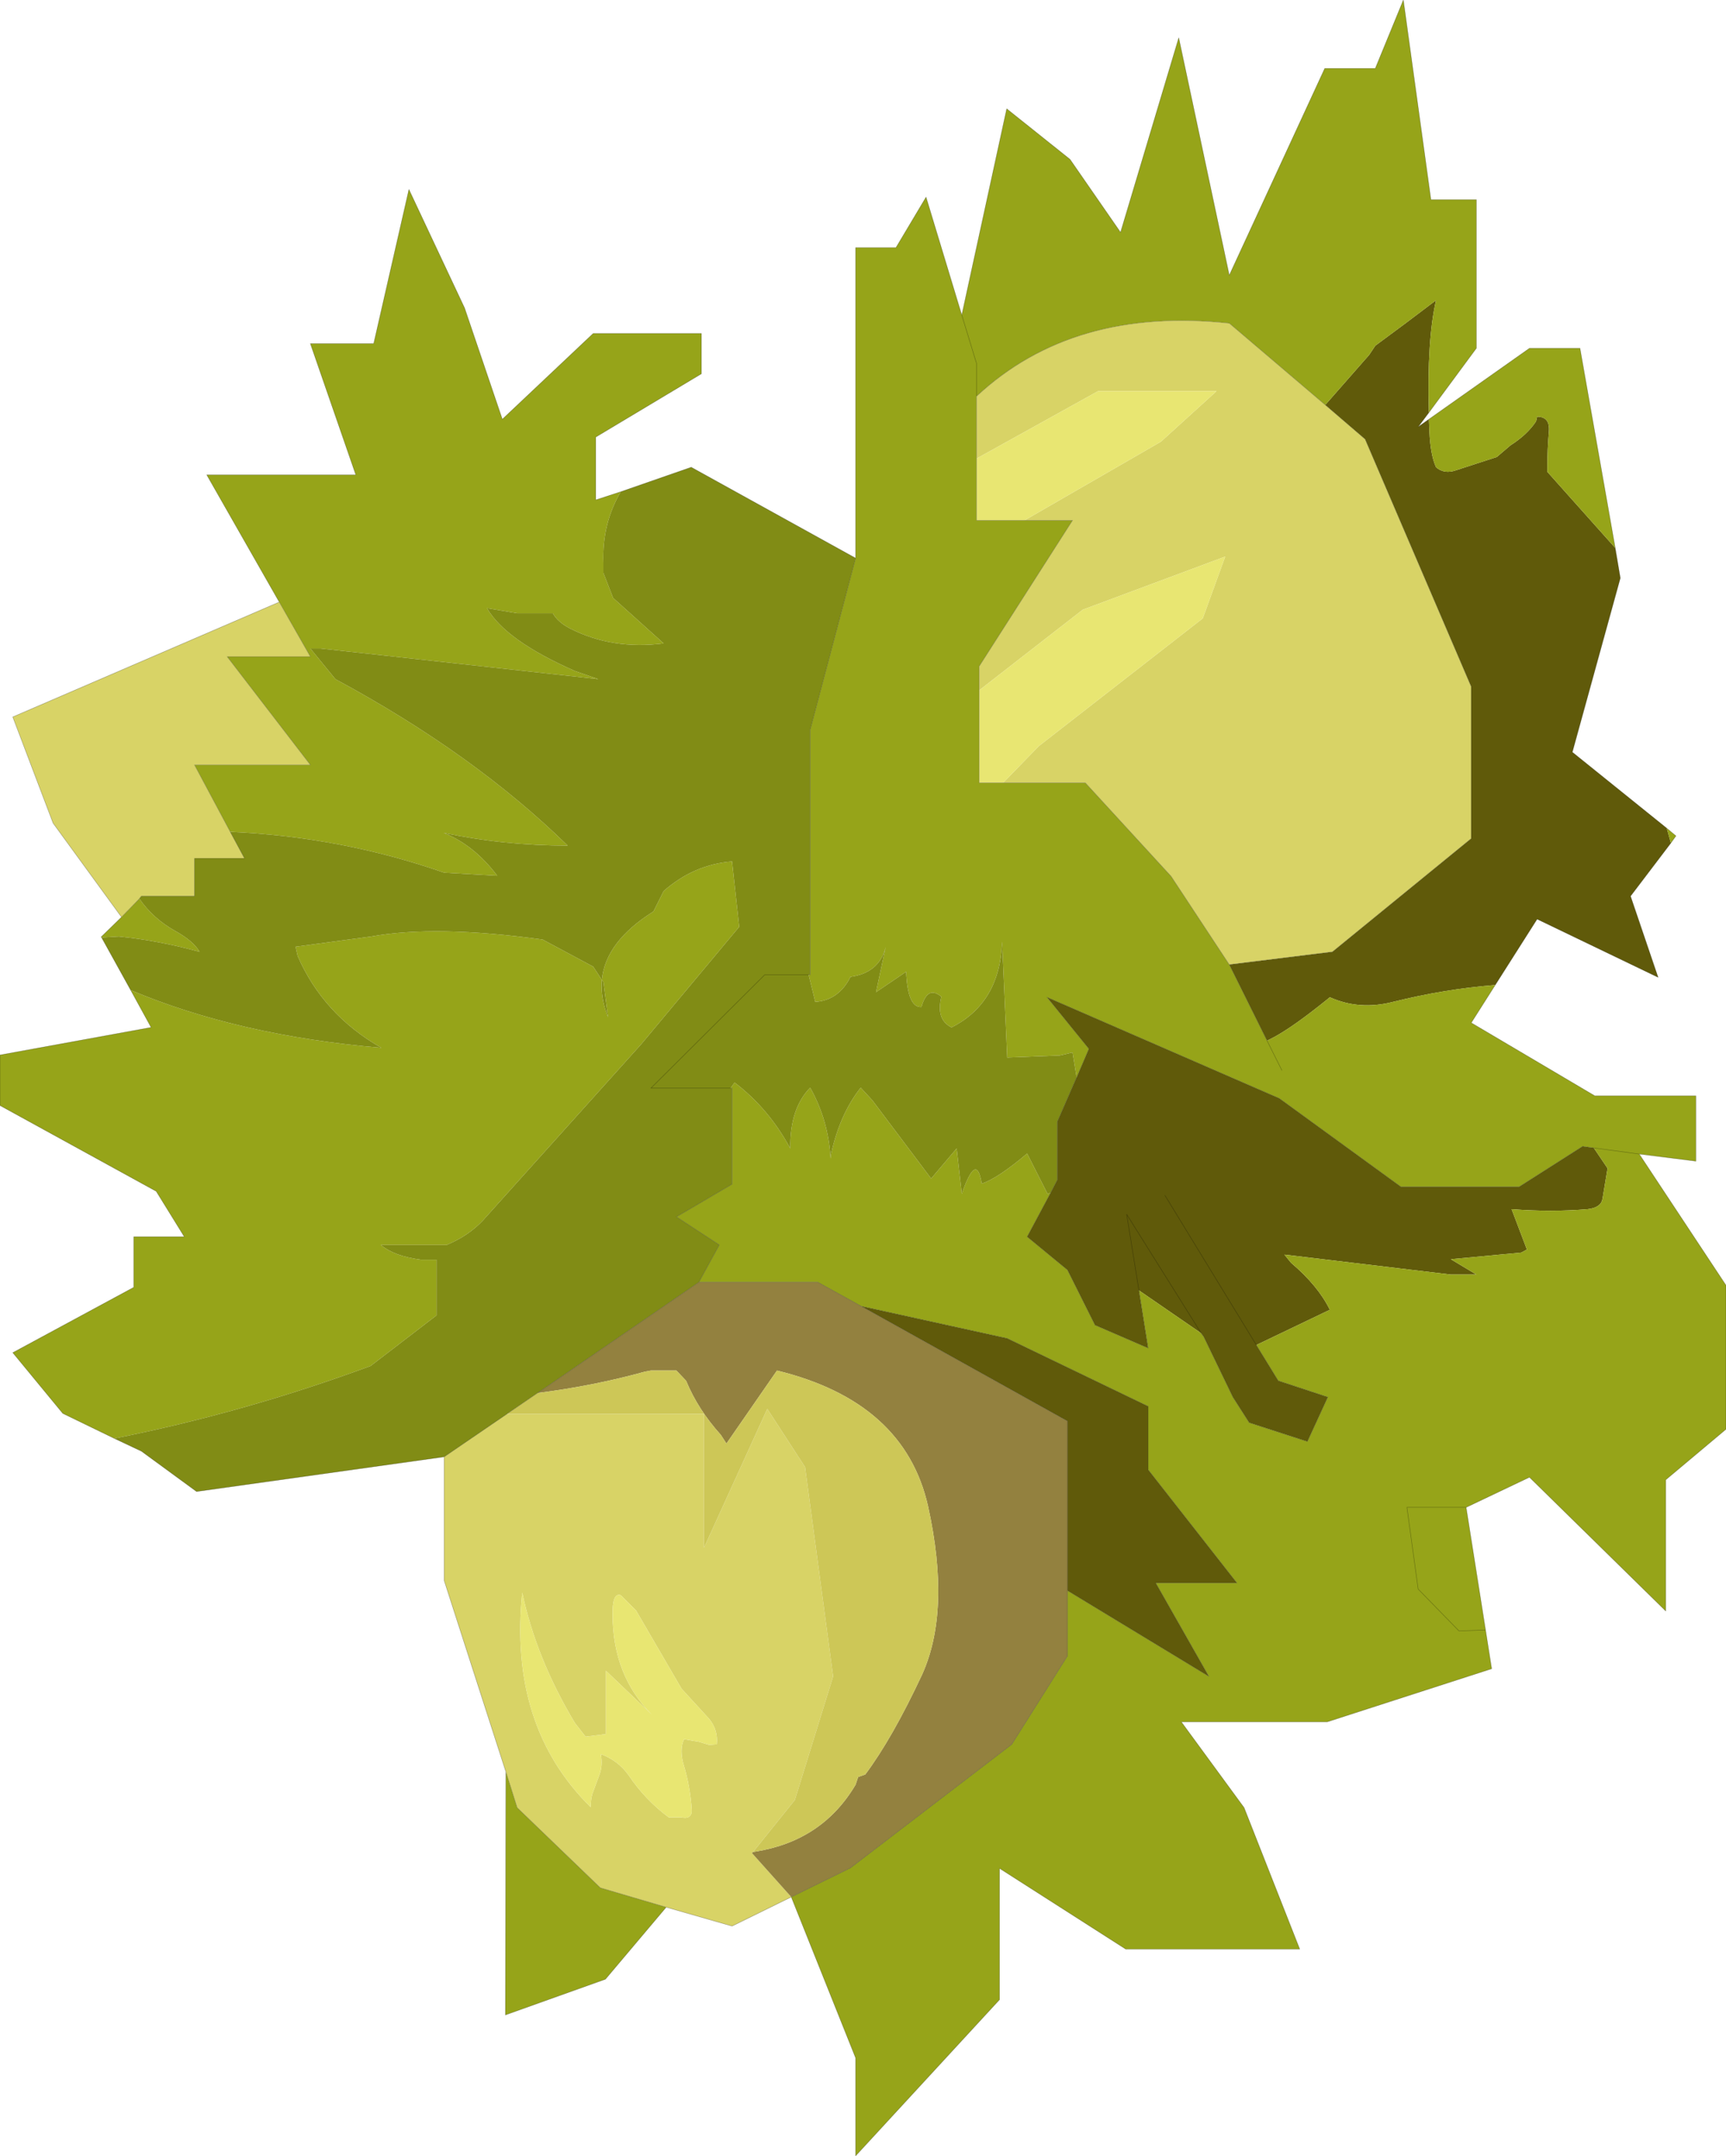 <?xml version="1.0"?>
<svg xmlns="http://www.w3.org/2000/svg" xmlns:xlink="http://www.w3.org/1999/xlink" width="169.05px" height="211.1px"><g transform="matrix(1, 0, 0, 1, -171.8, -55.6)"><use xlink:href="#object-0" width="169.05" height="211.1" transform="matrix(1, 0, 0, 1, 171.8, 55.6)"/></g><defs><g transform="matrix(1, 0, 0, 1, -171.8, -55.6)" id="object-0"><path fill-rule="evenodd" fill="#605a0a" stroke="none" d="M330 109.25L330.5 112.2L325.8 129.25L335.05 136.7L335.45 138.15L331.5 143.35L334.2 151.3L322.35 145.6L318.25 152.05Q313.25 152.45 308.25 153.7Q304.95 154.55 302.05 153.25Q298.3 156.3 296.3 157.3L295.9 157.5L292.2 150.05L302.3 148.8L315.9 137.7L315.9 122.85L305.5 98.6L301.6 95.25L305.9 90.35L306.5 89.45Q309.5 87.25 312.45 85Q311.55 88.9 311.75 96L310.7 97.4L311.75 96.65L311.8 97.85Q311.9 100.15 312.45 101.35Q313.25 102.05 314.4 101.65L318.4 100.35L319.75 99.2Q321.4 98.15 322.25 96.85L322.35 96.4Q323.65 96.4 323.5 97.9Q323.35 99.6 323.35 101.35L323.35 101.8L330 109.25M277.25 161.1L278.45 158.3L274.35 153.25L297.1 163.15L309 171.8L320.6 171.8L326.8 167.85L327.9 168L329.25 170L328.75 173Q328.6 173.85 327.3 174Q323.75 174.3 319.85 174L321.35 177.95L320.8 178.25L313.9 178.9L316.4 180.4L313.9 180.4L297.6 178.45L298.25 179.25Q300.9 181.5 302.05 183.85L294.85 187.3L297 190.8L301.85 192.4L299.85 196.75L294.15 194.9L292.55 192.4L289.7 186.5L289.45 186.15L282.15 174.5L283.35 181.95L284.25 187.6L279.05 185.35L276.35 179.95L272.4 176.7L274.7 172.4L275.35 171.15L275.35 165.45L277.25 161.1M256.15 183.5L270.45 186.65L284.25 193.3L284.25 199.5L292.95 210.6L285 210.6L290.2 219.75L276.35 211.35L276.35 194.75L256.15 183.5M283.35 181.95L282.15 174.5L289.45 186.15L283.35 181.95M285.9 172.65L294.85 187.3L285.9 172.65"/><path fill-rule="evenodd" fill="#96a419" stroke="none" d="M335.05 136.7L335.95 137.45L335.45 138.15L335.05 136.7M318.25 152.05L315.9 155.75L328 162.9L337.9 162.9L337.9 169.3L332.35 168.6L340.85 181.45L340.85 195.55L334.95 200.5L334.95 213.35L321.6 200.25L315.4 203.2L317.3 215.2L317.9 219L301.8 224.2L287.5 224.2L293.65 232.6L299.1 246.45L282.05 246.45L269.7 238.55L269.7 251.4L255.6 266.7L255.6 257.1L249.3 241.35L255.1 238.5L270.9 226.4L276.35 217.75L276.35 211.35L290.2 219.75L285 210.6L292.95 210.6L284.25 199.5L284.25 193.3L270.45 186.65L256.15 183.5L251.9 181.15L240.25 181.15L242.25 177.5L238.05 174.75L243.5 171.55L243.5 162.15L243.35 162.15L243.75 161.6Q247.1 164.15 249.2 168.05Q249.15 164.15 251.15 162.1Q252.95 165.3 253.15 169.05L253.2 168.6Q254.05 164.7 256.1 162.1L257.25 163.35L263 171L265.5 168.05L266 172.5Q267.45 168.3 267.95 171.5Q269.5 171 272.4 168.55L274.4 172.5L274.7 172.4L272.4 176.7L276.35 179.95L279.05 185.35L284.25 187.6L283.35 181.95L289.45 186.15L289.7 186.5L292.55 192.4L294.15 194.9L299.85 196.75L301.85 192.4L297 190.8L294.85 187.3L302.05 183.85Q300.9 181.5 298.25 179.25L297.6 178.45L313.9 180.4L316.4 180.4L313.9 178.9L320.8 178.25L321.35 177.95L319.85 174Q323.75 174.3 327.3 174Q328.6 173.85 328.75 173L329.25 170L327.9 168L326.8 167.85L320.6 171.8L309 171.8L297.1 163.15L274.35 153.25L278.45 158.3L277.25 161.1L276.85 158.65L275.6 158.95L270.45 159.15L269.95 147.8Q269.75 153.8 265 156.2Q263.45 155.45 264 153.2Q262.65 152.05 262.05 154.2Q260.7 154.3 260.55 150.75L257.6 152.75L258.55 148.3Q257.95 150.85 255.1 151.25Q253.95 153.55 251.65 153.7L251 151.05L251.15 151.05L251.15 127.05L255.6 110.25L255.6 79.85L259.55 79.85L262.5 74.9L266 86.45L270.4 66.25L276.6 71.2L281.55 78.35L287.25 59.3L292.2 82.55L301.55 62.3L306.5 62.3L309.25 55.6L311.95 75.15L316.4 75.15L316.4 89.7L311.75 96Q311.55 88.9 312.45 85Q309.5 87.25 306.5 89.45L305.9 90.35L301.6 95.25L292.2 87.25Q276.9 85.6 267.45 94.4L267.45 91.2L266 86.45L267.45 91.2L267.45 94.4L267.45 100.5L267.45 106.55L272.15 106.55L276.85 106.55L267.7 120.85L267.7 123.2L267.7 132.25L270.05 132.25L278.1 132.25L286.5 141.4L292.2 150.05L295.9 157.5L296.3 157.3Q298.3 156.3 302.05 153.25Q304.95 154.55 308.25 153.7Q313.25 152.45 318.25 152.05M237.05 242.35L231.1 249.4L221.3 252.9L221.35 229.1L222.45 232.6L230.6 240.45L237.05 242.35M183 196.45L177.95 194L173.05 188.05L184.9 181.65L184.9 176.7L189.85 176.7L187.1 172.25L171.8 163.85L171.8 158.9L186.6 156.2L184.6 152.55Q195.15 157 209.15 158.2Q203.45 154.95 200.95 149.2L200.75 148.3L208.15 147.3Q214.45 146.15 224.95 147.6L229.9 150.25L230.75 151.55Q231.1 147.8 235.8 144.85L236.8 142.85Q239.75 140.25 243.5 139.95L244.2 146.35L234.6 157.85L219.1 175.1Q217.7 176.6 215.55 177.5L209.1 177.5Q210.4 178.6 213.05 178.95L214.55 178.95L214.55 184.4L208.1 189.35Q195.8 193.9 183 196.45M181.75 147.4L181.7 147.35L183.7 145.4L185.45 143.6Q186.8 145.55 188.95 146.75Q190.75 147.75 191.35 148.8Q187.35 147.7 183.45 147.3L181.75 147.4M199.15 114.55L192.05 102.1L206.65 102.1L202.2 89.25L208.4 89.25L211.85 74.15L217.3 85.75L221 96.65L229.9 88.25L240.5 88.25L240.5 92.2L230.15 98.4L230.15 104.55L232.6 103.75Q230.75 106.9 230.9 110.7L230.9 111.7L231.85 114.15L236.8 118.6Q231.8 119.25 227.65 117.15Q226.4 116.5 225.95 115.65L222.45 115.65L219.5 115.15Q221.3 118.3 228.1 121.3L230.4 122.1L203.2 119.1L202.2 119.1L204.65 122.1Q218.2 129.4 227.4 138.4Q221.15 138.4 215.25 137.15Q218.25 138.35 220.5 141.35L215.3 141.05Q205.3 137.55 194.35 137.05L190.85 130.5L202.2 130.5L194.05 119.9L202.2 119.9L199.15 114.55M311.75 96.65L321.6 89.7L326.55 89.7L330 109.25L323.35 101.8L323.35 101.35Q323.35 99.6 323.5 97.9Q323.65 96.4 322.35 96.4L322.25 96.85Q321.4 98.15 319.75 99.2L318.4 100.35L314.4 101.65Q313.25 102.05 312.45 101.35Q311.9 100.15 311.8 97.85L311.75 96.65M332.35 168.6L327.9 168L332.35 168.6M230.75 151.55Q230.6 153.3 231.35 155.2L230.9 151.75L230.75 151.55M297.35 160.4L295.9 157.5L297.35 160.4M317.3 215.2L314.7 215.3L310.7 211.2L309.6 203.2L315.4 203.2L309.6 203.2L310.7 211.2L314.7 215.3L317.3 215.2"/><path fill-rule="evenodd" fill="#d8d366" stroke="none" d="M249.3 241.35L243.5 244.2L237.05 242.35L230.6 240.45L222.45 232.6L221.35 229.1L215.3 210.35L215.3 198.25L221.45 194.05L240.75 194.05L240.75 207.15L246.95 193.55L250.65 199.25L253.4 219.75L249.65 231.85L245.55 236.95L245.45 237.05L249.3 241.35M183.7 145.4L177 136.2L173.05 125.8L199.15 114.55L202.2 119.9L194.05 119.9L202.2 130.5L190.85 130.5L194.35 137.05L195.75 139.65L190.85 139.65L190.85 143.35L185.65 143.35L185.45 143.6L183.7 145.4M267.45 94.4Q276.9 85.6 292.2 87.25L301.6 95.25L305.5 98.6L315.9 122.85L315.9 137.7L302.3 148.8L292.2 150.05L286.5 141.4L278.1 132.25L270.05 132.25L273.55 128.65L289.6 116.15L291.8 110.1L277.85 115.3L267.7 123.2L267.7 120.85L276.85 106.55L272.15 106.55L285.5 98.85L290.95 93.9L279.35 93.9L267.45 100.5L267.45 94.4M234.1 213.3L232.6 211.8Q231.75 211.5 231.8 213.8Q231.85 219.7 235.65 223.5L231.15 219.2L231.15 225.4L229.15 225.65L228.1 224.3Q224.3 217.95 222.95 211.55Q221.6 224.6 229.65 232.55Q229.65 231.9 229.8 231.3L230.5 229.4Q230.85 228.5 230.65 227.35Q232.35 228 233.35 229.4Q235 231.85 237.3 233.55L237.55 233.55L238.05 233.55L238.55 233.55Q239.4 233.75 239.55 233.05L239.55 232.8Q239.4 230.55 238.8 228.55Q238.3 226.95 238.8 225.9L240.25 226.15L241.25 226.45L242 226.4Q242.15 225 241.25 223.9L238.55 220.95L234.1 213.3"/><path fill-rule="evenodd" fill="#818c15" stroke="none" d="M215.3 198.25L191.05 201.65L185.65 197.7L183 196.45Q195.8 193.9 208.1 189.35L214.55 184.4L214.55 178.95L213.05 178.95Q210.4 178.6 209.1 177.5L215.55 177.5Q217.7 176.6 219.1 175.1L234.6 157.85L244.2 146.35L243.5 139.95Q239.75 140.25 236.8 142.85L235.8 144.85Q231.1 147.8 230.75 151.55L229.9 150.25L224.95 147.6Q214.45 146.15 208.15 147.3L200.75 148.3L200.95 149.2Q203.45 154.95 209.15 158.2Q195.15 157 184.6 152.55L181.75 147.4L183.45 147.3Q187.35 147.7 191.35 148.8Q190.75 147.75 188.95 146.75Q186.8 145.55 185.45 143.6L185.65 143.35L190.85 143.35L190.85 139.65L195.75 139.65L194.35 137.05Q205.3 137.55 215.3 141.05L220.5 141.35Q218.25 138.35 215.25 137.15Q221.15 138.4 227.4 138.4Q218.2 129.4 204.65 122.1L202.2 119.1L203.2 119.1L230.4 122.1L228.1 121.3Q221.3 118.3 219.5 115.15L222.45 115.65L225.95 115.65Q226.4 116.5 227.65 117.15Q231.8 119.25 236.8 118.6L231.85 114.15L230.9 111.7L230.9 110.7Q230.75 106.9 232.6 103.75L239.5 101.35L255.6 110.25L251.15 127.05L251.15 151.05L251 151.05L251.65 153.7Q253.95 153.55 255.1 151.25Q257.95 150.85 258.55 148.3L257.6 152.75L260.55 150.75Q260.7 154.3 262.05 154.2Q262.65 152.05 264 153.2Q263.45 155.45 265 156.2Q269.75 153.8 269.95 147.8L270.45 159.15L275.6 158.95L276.85 158.65L277.25 161.1L275.35 165.45L275.35 171.15L274.7 172.4L274.4 172.5L272.4 168.55Q269.5 171 267.95 171.5Q267.45 168.3 266 172.5L265.5 168.05L263 171L257.25 163.35L256.1 162.1Q254.05 164.7 253.2 168.6L253.15 169.05Q252.95 165.3 251.15 162.1Q249.15 164.15 249.2 168.05Q247.1 164.15 243.75 161.6L243.35 162.15L243.5 162.15L243.5 171.55L238.05 174.75L242.25 177.5L240.25 181.15L224.45 192L221.45 194.05L215.3 198.25M230.75 151.55L230.9 151.75L231.35 155.2Q230.6 153.3 230.75 151.55M251 151.05L246.7 151.05L235.55 162.15L243.35 162.15L235.55 162.15L246.7 151.05L251 151.05"/><path fill-rule="evenodd" fill="#e8e672" stroke="none" d="M267.45 100.5L279.35 93.9L290.95 93.9L285.5 98.85L272.15 106.55L267.45 106.55L267.45 100.5M267.7 123.2L277.85 115.3L291.8 110.1L289.6 116.15L273.55 128.65L270.05 132.25L267.7 132.25L267.7 123.2M234.1 213.3L238.55 220.95L241.25 223.9Q242.15 225 242 226.4L241.25 226.45L240.25 226.15L238.8 225.9Q238.3 226.95 238.8 228.55Q239.4 230.55 239.55 232.8L239.55 233.05Q239.4 233.75 238.55 233.55L238.05 233.55L237.55 233.55L237.3 233.55Q235 231.85 233.35 229.4Q232.35 228 230.65 227.35Q230.85 228.5 230.5 229.4L229.8 231.3Q229.65 231.9 229.65 232.55Q221.6 224.6 222.95 211.55Q224.3 217.95 228.1 224.3L229.15 225.65L231.15 225.4L231.15 219.2L235.65 223.5Q231.85 219.7 231.8 213.8Q231.75 211.5 232.6 211.8L234.1 213.3"/><path fill-rule="evenodd" fill="#93813f" stroke="none" d="M240.25 181.15L251.9 181.15L256.15 183.5L276.35 194.75L276.35 211.35L276.35 217.75L270.9 226.4L255.1 238.5L249.3 241.35L245.45 237.05L245.55 236.95L245.8 236.9Q252.35 235.85 255.6 230.35L255.85 229.6L256.55 229.35Q259.2 225.8 262.1 219.6Q264.95 213.35 262.7 203.1Q260.4 192.85 247.9 189.8L242.95 196.95L242.4 196.1Q240.15 193.6 239 190.8L238.05 189.8L235.55 189.8L235 189.9Q229.95 191.3 224.45 192L240.25 181.15"/><path fill-rule="evenodd" fill="#cdc757" stroke="none" d="M245.55 236.95L249.65 231.85L253.4 219.75L250.65 199.25L246.95 193.55L240.75 207.15L240.75 194.05L221.45 194.05L224.45 192Q229.95 191.3 235 189.9L235.55 189.8L238.05 189.8L239 190.8Q240.15 193.6 242.4 196.1L242.95 196.95L247.9 189.8Q260.4 192.85 262.7 203.1Q264.95 213.35 262.1 219.6Q259.2 225.8 256.55 229.35L255.85 229.6L255.6 230.35Q252.35 235.85 245.8 236.9L245.55 236.95"/><path fill="none" stroke="#000000" stroke-opacity="0.302" stroke-width="0.05" stroke-linecap="round" stroke-linejoin="round" d="M330 109.25L330.5 112.2L325.8 129.25L335.05 136.7L335.95 137.45L335.45 138.15L331.5 143.35L334.2 151.3L322.35 145.6L318.25 152.05L315.9 155.75L328 162.9L337.9 162.9L337.9 169.3L332.35 168.6L340.85 181.45L340.85 195.55L334.95 200.5L334.95 213.35L321.6 200.25L315.4 203.2L317.3 215.2L317.9 219L301.8 224.2L287.5 224.2L293.65 232.6L299.1 246.45L282.05 246.45L269.7 238.55L269.7 251.4L255.6 266.7L255.6 257.1L249.3 241.35L243.5 244.2L237.05 242.35L231.1 249.4L221.3 252.9L221.35 229.1L215.3 210.35L215.3 198.25L191.05 201.65L185.65 197.7L183 196.45L177.95 194L173.05 188.05L184.9 181.65L184.9 176.7L189.85 176.7L187.1 172.25L171.8 163.85L171.8 158.9L186.6 156.2L184.6 152.55L181.75 147.4L181.7 147.35L183.7 145.4L177 136.2L173.05 125.8L199.15 114.55L192.05 102.1L206.65 102.1L202.2 89.25L208.4 89.25L211.85 74.15L217.3 85.75L221 96.65L229.9 88.25L240.5 88.25L240.5 92.2L230.15 98.4L230.15 104.55L232.6 103.75L239.5 101.35L255.6 110.25L255.6 79.85L259.55 79.85L262.5 74.9L266 86.45L270.4 66.25L276.6 71.2L281.55 78.35L287.25 59.3L292.2 82.55L301.55 62.3L306.5 62.3L309.25 55.6L311.95 75.15L316.4 75.15L316.4 89.7L311.75 96L310.7 97.4L311.75 96.65L321.6 89.7L326.55 89.7L330 109.25M277.25 161.1L278.45 158.3L274.35 153.25L297.1 163.15L309 171.8L320.6 171.8L326.8 167.85L327.9 168L332.35 168.6M266 86.45L267.45 91.2L267.45 94.4Q276.9 85.6 292.2 87.25L301.6 95.25L305.5 98.6L315.9 122.85L315.9 137.7L302.3 148.8L292.2 150.05L286.5 141.4L278.1 132.25L270.05 132.25L267.7 132.25L267.7 123.2L267.7 120.85L276.85 106.55L272.15 106.55L267.45 106.55L267.45 100.5L267.45 94.4M194.35 137.05L195.75 139.65L190.85 139.65L190.85 143.35L185.65 143.35L185.45 143.6L183.7 145.4M194.35 137.05L190.85 130.5L202.2 130.5L194.05 119.9L202.2 119.9L199.15 114.55M243.35 162.15L243.5 162.15L243.5 171.55L238.05 174.75L242.25 177.5L240.25 181.15L251.9 181.15L256.15 183.5L270.45 186.65L284.25 193.3L284.25 199.5L292.95 210.6L285 210.6L290.2 219.75L276.35 211.35L276.35 217.75L270.9 226.4L255.1 238.5L249.3 241.35M221.45 194.05L215.3 198.25M240.25 181.15L224.45 192L221.45 194.05M255.6 110.25L251.15 127.05L251.15 151.05L251 151.05L246.7 151.05L235.55 162.15L243.35 162.15M277.25 161.1L275.35 165.45L275.35 171.15L274.7 172.4L272.4 176.7L276.35 179.95L279.05 185.35L284.25 187.6L283.35 181.95L282.15 174.5L289.45 186.15L289.7 186.5L292.55 192.4L294.15 194.9L299.85 196.75L301.85 192.4L297 190.8L294.85 187.3L285.9 172.65M276.35 211.35L276.35 194.75L256.15 183.5M295.9 157.5L297.35 160.4M292.2 150.05L295.9 157.5M315.4 203.2L309.6 203.2L310.7 211.2L314.7 215.3L317.3 215.2M221.35 229.1L222.45 232.6L230.6 240.45L237.05 242.35"/></g></defs></svg>

